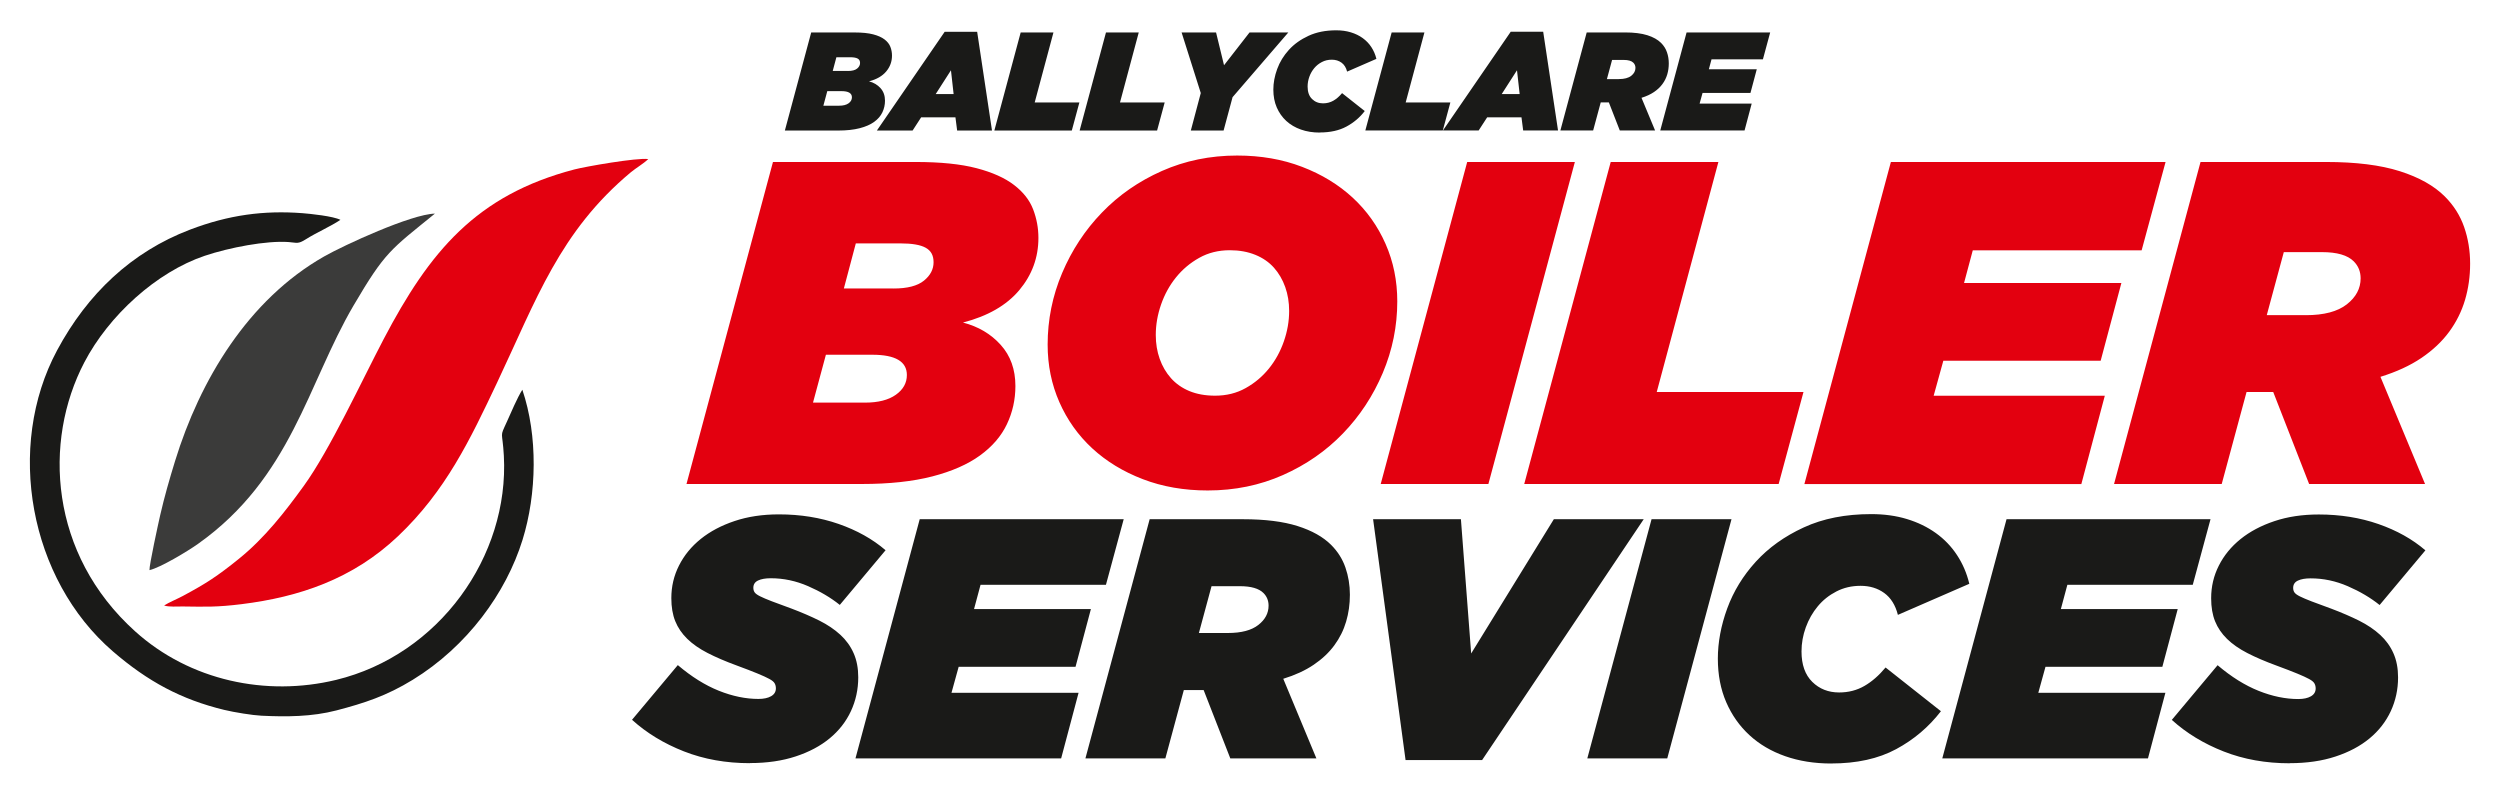 <?xml version="1.0" encoding="UTF-8"?> <svg xmlns="http://www.w3.org/2000/svg" xmlns:xlink="http://www.w3.org/1999/xlink" id="Layer_2" width="753" height="239" viewBox="0 0 753 239"><defs><style>.cls-1{clip-path:url(#clippath);}.cls-2{fill:none;}.cls-2,.cls-3,.cls-4,.cls-5,.cls-6,.cls-7{stroke-width:0px;}.cls-3{fill:#3b3b3a;}.cls-3,.cls-4,.cls-5{fill-rule:evenodd;}.cls-4,.cls-6{fill:#1a1a18;}.cls-5,.cls-7{fill:#e3000f;}</style><clipPath id="clippath"><rect class="cls-2" width="753" height="239"></rect></clipPath></defs><g id="Layer_1-2"><g class="cls-1"><path class="cls-7" d="m662.8,48.79h37.83c8.96,0,16.35.92,22.17,2.77,5.82,1.85,10.35,4.39,13.58,7.62,2.68,2.68,4.62,5.75,5.82,9.21,1.2,3.46,1.8,7.14,1.8,11.02s-.51,7.41-1.52,10.88c-1.02,3.46-2.61,6.67-4.78,9.63-2.17,2.96-4.97,5.59-8.38,7.9-3.42,2.31-7.53,4.2-12.33,5.68l13.44,32.29h-34.92l-10.81-27.71h-8.04l-7.48,27.71h-32.43l26.05-97Zm31.73,46.14c5.45,0,9.56-1.09,12.33-3.26,2.77-2.17,4.16-4.78,4.16-7.83,0-2.03-.69-3.74-2.08-5.13-1.85-1.85-5.03-2.77-9.56-2.77h-11.5l-5.13,18.98h11.78Zm-124.99-46.14h82.73l-7.21,26.61h-50.86l-2.63,9.84h47.39l-6.24,23.42h-47.39l-2.91,10.53h51.55l-7.07,26.61h-83.42l26.05-97Zm-84.39,0h32.43l-18.57,69.28h44.2l-7.48,27.71h-76.63l26.05-97Zm-43.23,0h32.43l-26.05,97h-32.43l26.05-97Zm-78.15,98.94c-7.11,0-13.63-1.13-19.54-3.4-5.91-2.26-10.99-5.36-15.24-9.28-4.25-3.93-7.55-8.57-9.91-13.93-2.36-5.36-3.53-11.13-3.53-17.32,0-7.48,1.45-14.67,4.36-21.55,2.91-6.88,6.91-12.96,11.99-18.22,5.08-5.27,11.11-9.45,18.08-12.54,6.98-3.09,14.53-4.64,22.66-4.64,7.11,0,13.63,1.13,19.54,3.4,5.91,2.26,10.99,5.36,15.24,9.28,4.25,3.93,7.55,8.57,9.91,13.93,2.36,5.36,3.53,11.13,3.53,17.32,0,7.48-1.46,14.67-4.37,21.55-2.91,6.88-6.91,12.96-11.99,18.22-5.08,5.27-11.11,9.45-18.08,12.54-6.97,3.09-14.53,4.64-22.66,4.64Zm2.22-28.55c3.42,0,6.49-.76,9.21-2.29,2.73-1.52,5.06-3.49,7-5.89,1.94-2.4,3.44-5.13,4.5-8.18,1.06-3.05,1.59-6.1,1.59-9.15,0-2.59-.39-4.99-1.18-7.21-.79-2.22-1.92-4.16-3.39-5.82-1.48-1.66-3.35-2.96-5.61-3.88-2.26-.92-4.83-1.39-7.69-1.39-3.42,0-6.49.76-9.21,2.29-2.73,1.52-5.06,3.49-7,5.89-1.94,2.4-3.44,5.13-4.5,8.18-1.06,3.05-1.59,6.1-1.59,9.15,0,2.59.39,4.99,1.18,7.21.79,2.22,1.92,4.16,3.4,5.82,1.48,1.66,3.33,2.96,5.54,3.88,2.22.92,4.8,1.39,7.76,1.39ZM232.82,48.79h42.96c7.48,0,13.6.62,18.36,1.87,4.76,1.25,8.52,2.93,11.29,5.06,2.77,2.12,4.69,4.57,5.75,7.34,1.06,2.77,1.59,5.64,1.59,8.59,0,5.91-1.92,11.15-5.75,15.73-3.83,4.57-9.49,7.83-16.97,9.77,4.62,1.2,8.41,3.44,11.36,6.72,2.96,3.28,4.43,7.41,4.43,12.4,0,4.06-.85,7.9-2.56,11.5-1.71,3.6-4.41,6.74-8.11,9.42-3.69,2.68-8.48,4.78-14.34,6.3-5.87,1.52-12.96,2.29-21.27,2.29h-52.79l26.05-97Zm36.31,38.11c4.16,0,7.21-.79,9.15-2.36,1.94-1.57,2.91-3.42,2.91-5.54s-.79-3.49-2.36-4.37c-1.57-.88-4.11-1.32-7.62-1.32h-13.44l-3.6,13.58h14.97Zm-8.59,34.37c3.97,0,7.07-.79,9.28-2.36,2.22-1.57,3.33-3.56,3.33-5.96,0-4.06-3.46-6.1-10.39-6.1h-14l-3.88,14.41h15.66Z"></path><path class="cls-6" d="m508,9.77h25.18l-2.19,8.1h-15.48l-.8,2.99h14.43l-1.9,7.13h-14.43l-.89,3.21h15.69l-2.15,8.1h-25.39l7.93-29.53Zm-30.08,0h11.52c2.73,0,4.98.28,6.75.84,1.77.56,3.15,1.34,4.13,2.32.82.82,1.41,1.75,1.77,2.81.37,1.05.55,2.17.55,3.35s-.15,2.26-.46,3.31c-.31,1.05-.79,2.03-1.46,2.93-.66.9-1.51,1.7-2.55,2.4-1.04.7-2.29,1.28-3.75,1.73l4.09,9.83h-10.63l-3.29-8.44h-2.45l-2.28,8.44h-9.87l7.93-29.53Zm9.66,14.05c1.66,0,2.91-.33,3.75-.99.84-.66,1.27-1.46,1.27-2.38,0-.62-.21-1.14-.63-1.56-.56-.56-1.53-.84-2.91-.84h-3.5l-1.56,5.78h3.59Zm-32.56-14.26h9.79l4.47,29.74h-10.5l-.51-3.97h-10.33l-2.57,3.97h-10.76l20.42-29.74Zm2.7,18.77l-.8-7.17-4.6,7.17h5.4Zm-38.55-18.56h9.87l-5.65,21.09h13.46l-2.28,8.44h-23.33l7.93-29.53Zm-21.64,30.16c-2.08,0-3.98-.3-5.69-.91-1.72-.6-3.18-1.47-4.41-2.59-1.22-1.13-2.18-2.48-2.87-4.07-.69-1.59-1.03-3.38-1.03-5.38s.39-4.09,1.16-6.2c.77-2.11,1.95-4.03,3.52-5.76,1.57-1.73,3.55-3.14,5.93-4.24,2.38-1.1,5.15-1.65,8.33-1.65,1.6,0,3.07.2,4.41.61,1.34.41,2.52.98,3.56,1.73,1.04.75,1.91,1.65,2.61,2.72.7,1.07,1.21,2.25,1.52,3.54l-8.82,3.84c-.31-1.21-.87-2.11-1.69-2.7-.82-.59-1.79-.89-2.91-.89s-2.1.23-2.99.7c-.9.46-1.67,1.08-2.3,1.83-.63.76-1.13,1.62-1.48,2.59-.35.97-.53,1.96-.53,2.97,0,1.63.44,2.88,1.33,3.75.89.87,1.99,1.31,3.31,1.31,1.15,0,2.19-.27,3.12-.8.93-.53,1.8-1.29,2.62-2.28l6.83,5.4c-1.49,1.94-3.33,3.5-5.53,4.68-2.19,1.18-4.86,1.77-8.01,1.77Zm-35.85-11.89l-5.78-18.26h10.38l2.4,9.87,7.68-9.87h11.68l-16.79,19.49-2.7,10.04h-9.87l2.99-11.26Zm-28.56-18.26h9.87l-5.65,21.09h13.46l-2.28,8.44h-23.33l7.93-29.53Zm-25.69,0h9.87l-5.65,21.09h13.46l-2.28,8.44h-23.33l7.93-29.53Zm-22.9-.21h9.79l4.47,29.74h-10.5l-.51-3.97h-10.33l-2.57,3.97h-10.76l20.42-29.74Zm2.7,18.77l-.8-7.17-4.6,7.17h5.4Zm-42.9-18.56h13.08c2.28,0,4.14.19,5.59.57,1.45.38,2.59.89,3.44,1.54.84.65,1.43,1.39,1.75,2.24.32.84.48,1.72.48,2.61,0,1.8-.58,3.4-1.75,4.79-1.17,1.39-2.89,2.38-5.17,2.97,1.41.37,2.56,1.05,3.46,2.05.9,1,1.35,2.26,1.35,3.78,0,1.24-.26,2.4-.78,3.5-.52,1.1-1.34,2.05-2.47,2.87-1.12.82-2.58,1.46-4.37,1.92-1.79.46-3.94.7-6.47.7h-16.07l7.93-29.53Zm11.05,11.6c1.27,0,2.19-.24,2.78-.72.59-.48.89-1.04.89-1.69s-.24-1.06-.72-1.33c-.48-.27-1.25-.4-2.32-.4h-4.09l-1.1,4.13h4.56Zm-2.62,10.46c1.21,0,2.15-.24,2.83-.72.67-.48,1.01-1.08,1.01-1.81,0-1.24-1.05-1.86-3.16-1.86h-4.26l-1.18,4.39h4.77Z"></path><path class="cls-6" d="m689.65,229.9c-7.2,0-13.82-1.18-19.86-3.55-6.04-2.37-11.25-5.54-15.64-9.52l13.79-16.47c4.12,3.5,8.23,6.07,12.35,7.72,4.12,1.65,8.1,2.47,11.94,2.47,1.58,0,2.85-.27,3.81-.82.96-.55,1.44-1.34,1.44-2.37,0-.55-.12-1.05-.36-1.49-.24-.45-.77-.89-1.59-1.34-.82-.45-2.02-1-3.6-1.65-1.58-.65-3.67-1.46-6.28-2.42-3.36-1.23-6.28-2.49-8.75-3.76-2.47-1.27-4.51-2.69-6.12-4.27-1.61-1.58-2.81-3.34-3.6-5.3-.79-1.96-1.18-4.27-1.18-6.95,0-3.5.77-6.78,2.32-9.83,1.54-3.05,3.72-5.71,6.53-7.98,2.81-2.26,6.21-4.07,10.19-5.4,3.98-1.34,8.44-2.01,13.38-2.01,6.45,0,12.44.96,17.96,2.88,5.52,1.92,10.24,4.56,14.15,7.92l-13.79,16.47c-2.74-2.2-5.93-4.08-9.57-5.66-3.64-1.58-7.38-2.37-11.22-2.37-1.58,0-2.85.22-3.81.67-.96.45-1.44,1.18-1.44,2.21,0,.55.14,1.01.41,1.39.27.38.82.77,1.65,1.18.82.41,1.99.91,3.5,1.49,1.51.58,3.5,1.32,5.97,2.21,3.09,1.17,5.87,2.37,8.34,3.6,2.47,1.24,4.58,2.66,6.33,4.27,1.75,1.61,3.09,3.46,4.01,5.56.93,2.09,1.39,4.51,1.39,7.26,0,3.64-.74,7.03-2.21,10.19-1.48,3.16-3.6,5.88-6.38,8.18-2.78,2.3-6.19,4.12-10.24,5.45-4.05,1.34-8.64,2.01-13.79,2.01m-85.31-73.48h61.44l-5.35,19.76h-37.77l-1.96,7.31h35.2l-4.63,17.39h-35.2l-2.16,7.82h38.28l-5.25,19.76h-61.95l19.35-72.04Zm-52.79,73.58c-5.08,0-9.71-.74-13.89-2.21-4.19-1.47-7.77-3.58-10.75-6.33-2.98-2.74-5.32-6.05-7-9.93-1.68-3.88-2.52-8.25-2.52-13.12s.94-9.98,2.83-15.13c1.89-5.15,4.75-9.83,8.59-14.05,3.84-4.22,8.66-7.67,14.46-10.34,5.8-2.68,12.57-4.01,20.33-4.01,3.91,0,7.5.5,10.75,1.49,3.26.99,6.16,2.4,8.7,4.22,2.54,1.82,4.67,4.03,6.38,6.64,1.72,2.61,2.95,5.49,3.7,8.64l-21.51,9.36c-.75-2.95-2.13-5.15-4.12-6.59-1.99-1.44-4.36-2.16-7.1-2.16s-5.11.57-7.31,1.7c-2.2,1.13-4.07,2.62-5.61,4.48-1.54,1.85-2.74,3.96-3.6,6.33-.86,2.37-1.29,4.79-1.29,7.26,0,3.98,1.08,7.03,3.24,9.16,2.16,2.13,4.85,3.19,8.08,3.19,2.81,0,5.35-.65,7.62-1.96,2.26-1.3,4.39-3.16,6.38-5.56l16.67,13.17c-3.64,4.73-8.13,8.54-13.48,11.42-5.35,2.88-11.87,4.32-19.55,4.32Zm-54.13-73.58h24.08l-19.35,72.04h-24.08l19.35-72.04Zm-83.87,0h26.45l3.09,40.44,24.9-40.44h27.07l-48.68,72.55h-23.05l-9.78-72.55Zm-67.3,0h28.09c6.66,0,12.14.69,16.47,2.06,4.32,1.37,7.68,3.26,10.09,5.66,1.99,1.99,3.43,4.27,4.32,6.84.89,2.57,1.34,5.3,1.34,8.18s-.38,5.51-1.13,8.08c-.75,2.57-1.94,4.96-3.55,7.15-1.61,2.2-3.69,4.15-6.23,5.87-2.54,1.72-5.59,3.12-9.16,4.22l9.98,23.98h-25.93l-8.03-20.58h-5.97l-5.56,20.58h-24.08l19.35-72.04Zm23.57,34.27c4.05,0,7.1-.81,9.16-2.42,2.06-1.61,3.09-3.55,3.09-5.81,0-1.51-.51-2.78-1.54-3.81-1.37-1.37-3.74-2.06-7.1-2.06h-8.54l-3.81,14.1h8.75Zm-92.83-34.27h61.44l-5.35,19.76h-37.77l-1.96,7.31h35.2l-4.63,17.39h-35.2l-2.16,7.82h38.28l-5.25,19.76h-61.95l19.35-72.04Zm-51.15,73.48c-7.2,0-13.82-1.18-19.86-3.55-6.04-2.37-11.25-5.54-15.64-9.52l13.79-16.47c4.12,3.5,8.23,6.07,12.35,7.72,4.12,1.65,8.1,2.47,11.94,2.47,1.58,0,2.85-.27,3.81-.82.96-.55,1.44-1.34,1.44-2.37,0-.55-.12-1.05-.36-1.49-.24-.45-.77-.89-1.6-1.34-.82-.45-2.02-1-3.6-1.65-1.58-.65-3.67-1.46-6.28-2.42-3.36-1.23-6.28-2.49-8.75-3.76-2.47-1.27-4.51-2.69-6.12-4.27-1.61-1.58-2.81-3.34-3.6-5.3-.79-1.96-1.18-4.27-1.18-6.95,0-3.5.77-6.78,2.32-9.83,1.54-3.05,3.72-5.71,6.53-7.98,2.81-2.26,6.21-4.07,10.19-5.4,3.98-1.34,8.44-2.01,13.38-2.01,6.45,0,12.43.96,17.96,2.88,5.52,1.92,10.24,4.56,14.15,7.92l-13.79,16.47c-2.74-2.2-5.93-4.08-9.57-5.66-3.64-1.58-7.38-2.37-11.22-2.37-1.58,0-2.85.22-3.81.67-.96.45-1.44,1.18-1.44,2.21,0,.55.14,1.01.41,1.39.27.38.82.77,1.65,1.18.82.41,1.99.91,3.5,1.49,1.51.58,3.5,1.32,5.97,2.21,3.09,1.17,5.87,2.37,8.34,3.6,2.47,1.24,4.58,2.66,6.33,4.27,1.75,1.61,3.09,3.46,4.01,5.56.93,2.09,1.39,4.51,1.39,7.26,0,3.64-.74,7.03-2.21,10.19-1.47,3.16-3.6,5.88-6.38,8.18-2.78,2.3-6.19,4.12-10.24,5.45-4.05,1.34-8.64,2.01-13.79,2.01Z"></path><path class="cls-3" d="m45.04,171.72c3.25-.75,11.38-5.62,14.58-7.89,28.13-19.96,32.98-48.12,46.86-71.79,9.57-16.31,11.19-16.86,24.52-27.7-7.11.15-27.39,9.51-33.33,12.88-23.04,13.09-37.48,37.41-44.93,61.61-1.76,5.72-3.21,10.77-4.49,16.34-.54,2.35-3.33,15.16-3.23,16.56"></path><path class="cls-5" d="m49.42,182.37c1.38.51,4.07.28,5.62.3,6.94.09,10.28.23,17.75-.7,17.23-2.14,33.41-7.51,47.05-20.43,14.43-13.67,21.74-29.09,29.89-46.31,11.81-24.98,18.85-45.46,40.26-63.33,1.6-1.33,3.69-2.49,5.27-3.99-3.47-.46-18.93,2.26-22.23,3.12-29.64,7.75-43.65,24.78-57.45,51.07-6.57,12.51-16.22,33.4-24.1,44.28-5.56,7.67-11.68,15.61-19.57,21.97-6.5,5.24-9.84,7.4-16.83,11.15-1.75.94-4.18,1.92-5.65,2.87"></path><path class="cls-4" d="m102.53,66.22c-2.13-1.12-9.2-1.84-11.4-2.01-11.6-.89-22.2.5-33.93,4.97-17.52,6.68-30.85,19.27-40.01,36.35-15.56,29.03-8.4,68.9,16.78,90.64,10.58,9.13,20.65,14.51,33.53,17.64,3.1.75,8.55,1.63,11.26,1.76,7.43.36,15.16.34,22.6-1.6,8.43-2.21,15.02-4.35,22.95-9.21,16.44-10.09,28.12-26.17,33.07-42.13,4.33-13.95,4.66-31.36-.05-45.24-1.54,2.41-3.43,6.94-4.69,9.71-2.25,4.93-1.31,2.33-.88,10.18,1.64,30.27-19.52,60-50.55,67.51-21,5.08-44,.25-60.49-14.61-25.84-23.27-27.77-57.23-15.32-81.04,7.39-14.14,21.74-27.19,36.25-32.09,7.38-2.49,18.64-4.64,25.32-4.14,2.47.19,2.77.67,5.12-.82,3.22-2.04,7.48-3.88,10.43-5.86"></path></g></g></svg> 
